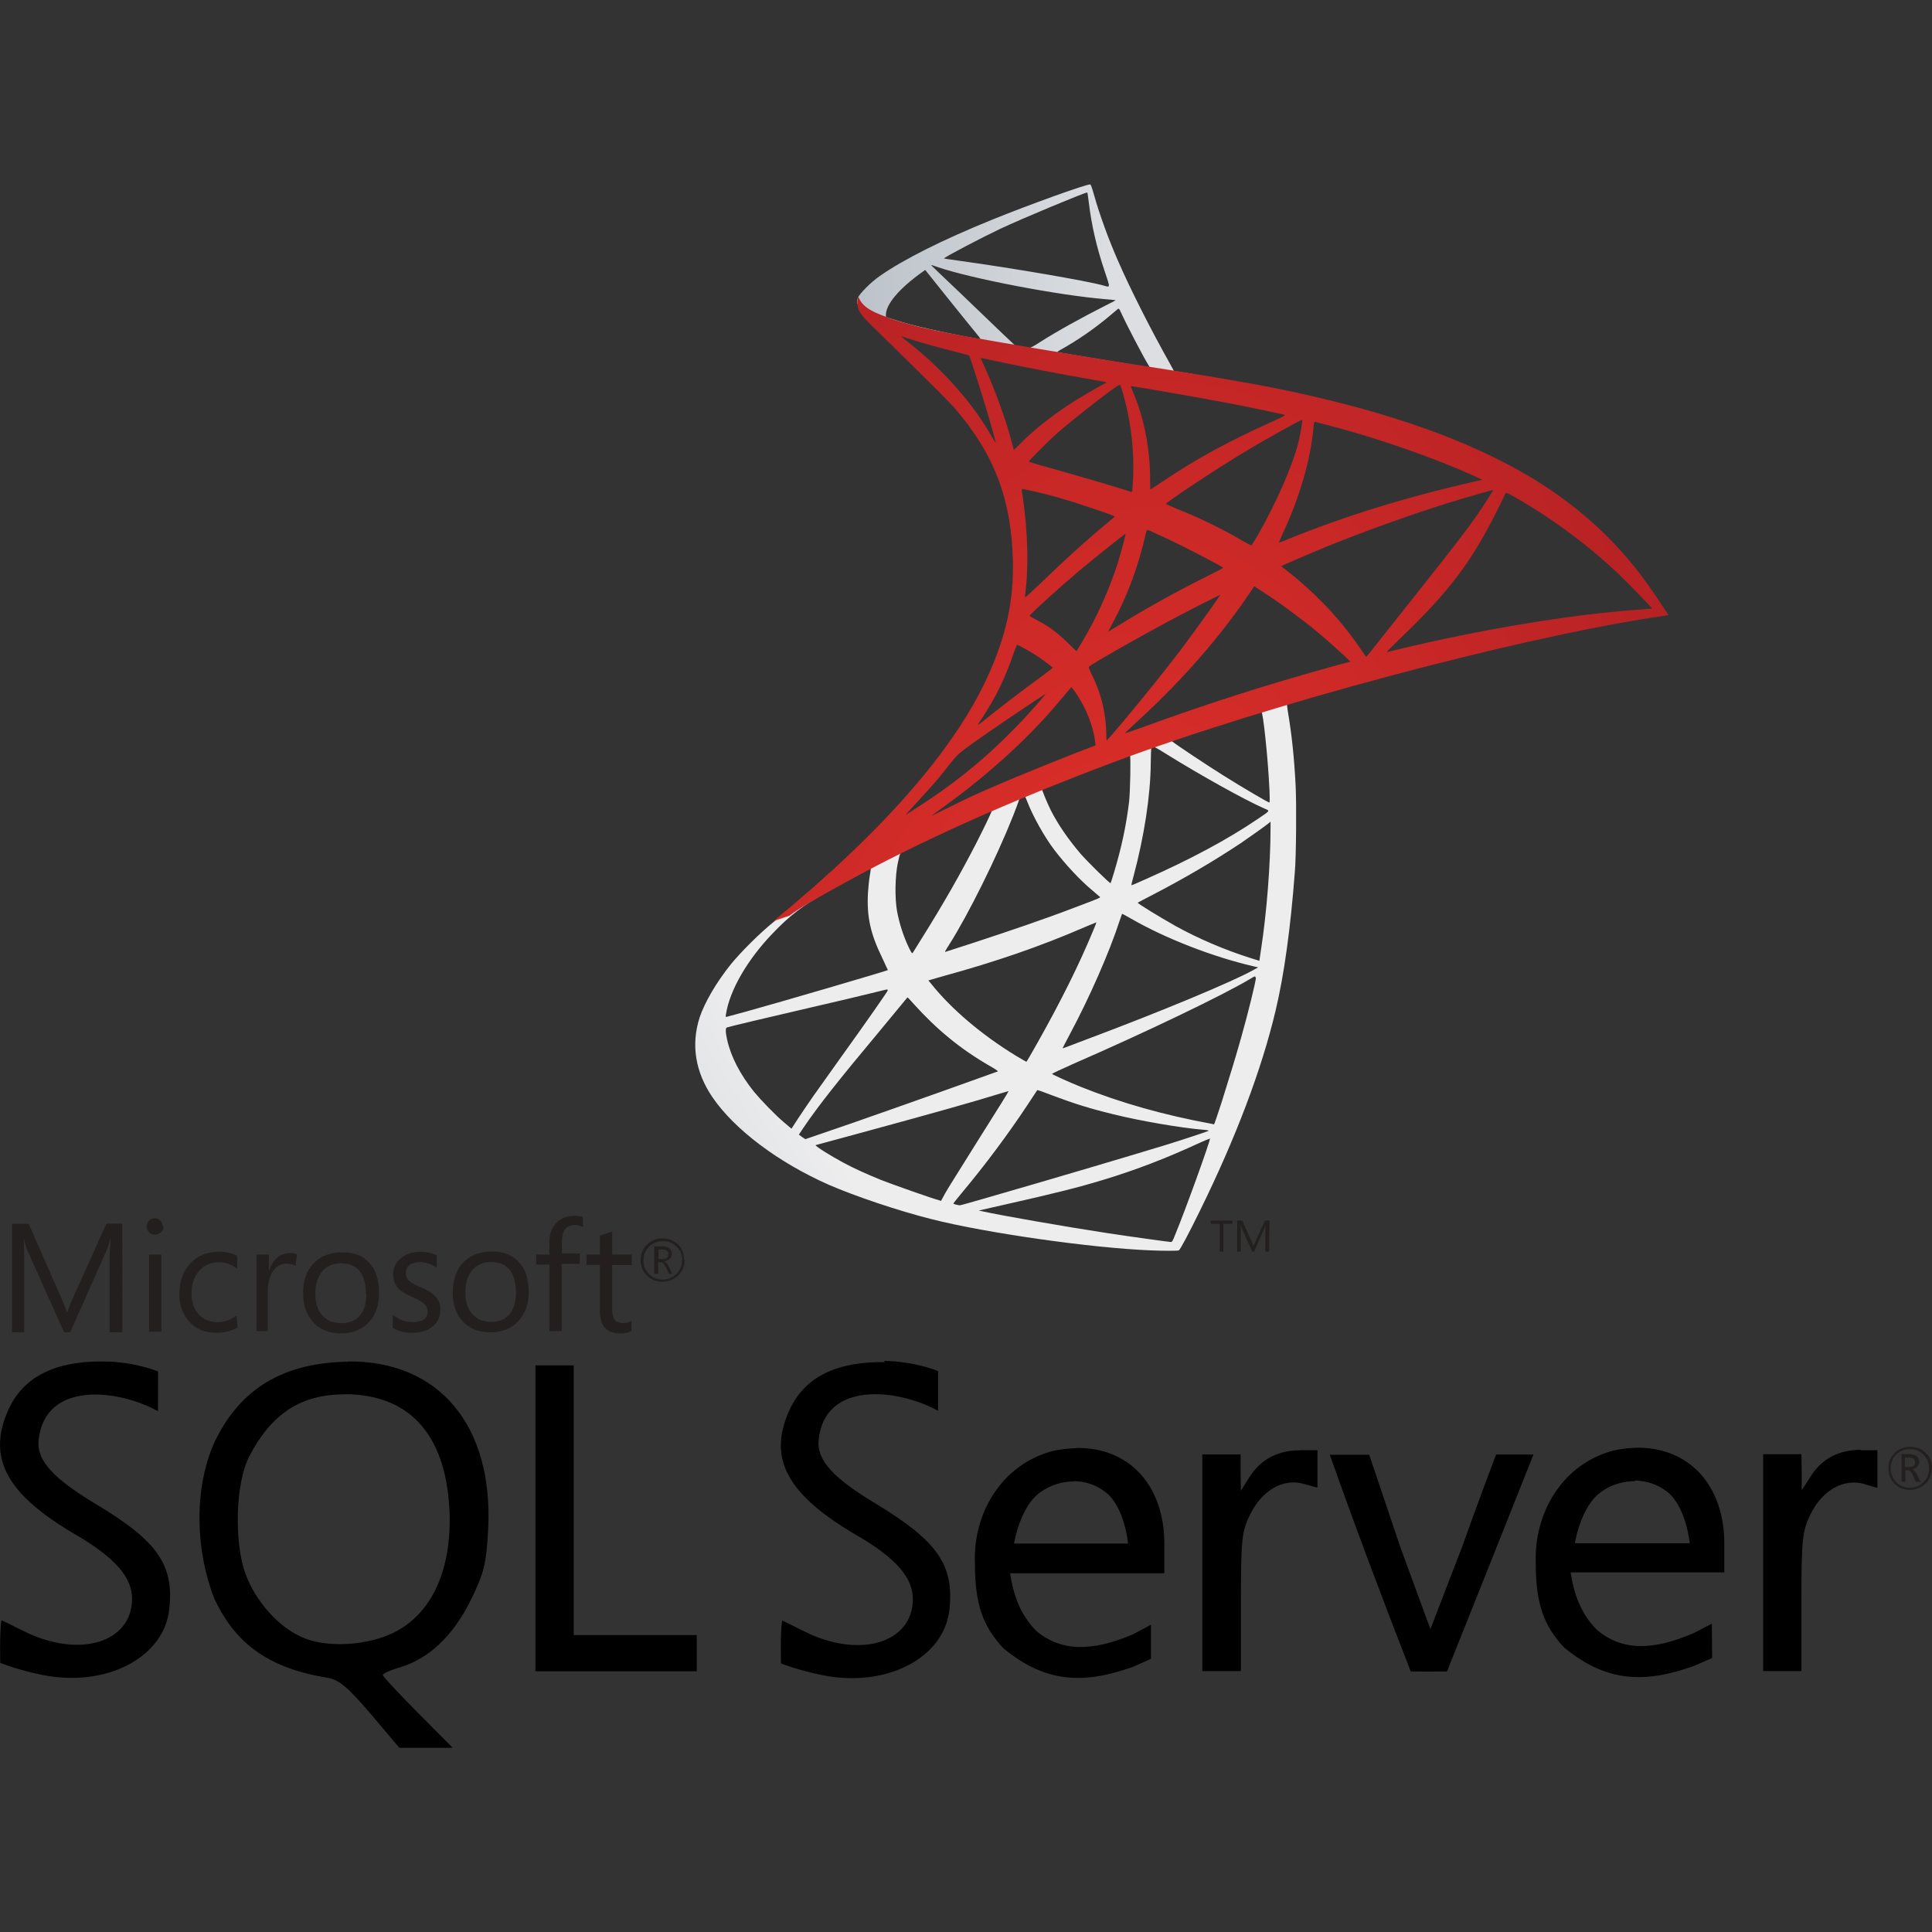 <?xml version="1.0" encoding="utf-8"?>
<!-- Generator: Adobe Illustrator 16.0.0, SVG Export Plug-In . SVG Version: 6.00 Build 0)  -->
<!DOCTYPE svg PUBLIC "-//W3C//DTD SVG 1.1 Basic//EN" "http://www.w3.org/Graphics/SVG/1.1/DTD/svg11-basic.dtd">
<svg version="1.1" baseProfile="basic" id="Ebene_1"
	 xmlns="http://www.w3.org/2000/svg" xmlns:xlink="http://www.w3.org/1999/xlink" x="0px" y="0px" width="170px" height="170px"
	 viewBox="0 0 170 170" xml:space="preserve">
<rect x="0" y="0" width="170" height="170" fill="#333333" stroke="none"/>
<g>
	<path d="M9.151,119.799c-4.304-0.059-7.098,1.352-8.403,4.226c-1.921,4.236-0.209,7.44,5.913,11.013
		c3.436,2.008,4.96,3.737,4.96,5.631c0,3.909-4.73,5.297-9.605,2.819c-0.991-0.499-1.841-0.913-1.891-0.913
		c-0.175,1.098-0.1,3.742-0.1,3.742s1.497,0.623,3.742,1.072c5.579,1.098,10.644-1.521,11.123-5.763
		c0.444-3.915-1.003-6.011-6.447-9.278c-3.643-2.191-5.25-3.785-5.045-5.664c0.566-5.189,6.973-4.465,10.503-2.51l0.013-3.492
		c0,0-1.946-0.844-4.74-0.883H9.151z M30.589,119.823c-0.257,0-0.524,0.007-0.789,0.024c-5.289,0.287-8.857,2.62-10.978,7.166
		c-1.796,4.116-1.597,9.495,0.025,13.617c1.846,4.041,4.89,6.177,9.93,6.992c1.048,0.176,1.771,0.773,3.842,3.187l2.52,2.981h4.693
		l-3.076-3.094c-1.691-1.704-3.076-3.193-3.076-3.309c0-0.125,0.649-0.424,1.439-0.648c2.62-0.773,4.74-2.794,6.262-5.863
		c1.223-2.469,1.397-3.218,1.572-6.287c0.474-9.156-4.316-14.869-12.35-14.794L30.589,119.823z M77.877,119.854
		c-4.316-0.061-7.11,1.348-8.408,4.221c-1.946,4.242-0.225,7.439,5.913,11.016c3.443,1.996,4.94,3.717,4.94,5.613
		c0,3.892-4.74,5.289-9.605,2.818c-0.998-0.498-1.846-0.923-1.896-0.923c-0.174,1.099-0.1,3.768-0.1,3.768s1.472,0.599,3.717,1.048
		c5.563,1.098,10.628-1.521,11.102-5.764c0.424-3.941-1.023-6.037-6.461-9.33c-3.643-2.195-5.264-3.793-5.04-5.664
		c0.549-5.189,6.96-4.465,10.503-2.52v-3.492c0,0-1.971-0.849-4.766-0.898L77.877,119.854z M47.115,120.141v26.919h14.196v-3.186
		H50.483v-23.733H47.115L47.115,120.141z M30.325,122.68c5.613,0,8.807,3.438,9.206,9.904c0.324,5.369-1.472,9.424-4.94,11.098
		c-2.245,1.082-5.514,1.307-7.659,0.523c-2.195-0.805-4.341-3.094-5.314-5.676c-1.048-2.826-0.898-8.053,0.324-10.398
		c1.946-3.742,4.541-5.438,8.333-5.438L30.325,122.68z M144.065,127.388c-0.674,0.01-1.348,0.09-2.07,0.242
		c-4.491,1.173-7.011,5.438-6.861,9.88c0,3.691,0.724,5.538,2.495,7.459c3.643,2.994,6.96,3.219,11.426,1.622l1.598-0.698
		l-0.025-3.02l-1.597,0.824c-3.617,1.571-6.337,1.571-8.532-0.3c-1.397-1.423-1.996-3.094-2.296-5.04h13.522v-2.518
		c0-5.227-3.168-8.524-7.759-8.452H144.065z M94.692,127.433c-0.674,0.01-1.348,0.09-2.046,0.241
		c-4.491,1.174-7.036,5.457-6.861,9.873c0,3.707,0.723,5.546,2.495,7.479c3.643,3.007,6.961,3.233,11.427,1.637
		c0.773-0.332,1.571-0.706,1.571-0.706v-2.994l-1.571,0.836c-3.618,1.547-6.337,1.547-8.533-0.299
		c-1.396-1.422-1.995-3.119-2.295-5.064h13.574v-2.57c0-5.239-3.155-8.532-7.751-8.457L94.692,127.433z M163.75,127.572
		c-1.946,0-3.443,0.781-4.416,2.325l-0.798,1.229v-1.571l-0.025-1.597h-3.368v19.086h3.368v-6.088c0-5.563,0.075-6.236,0.823-7.759
		c1.048-2.096,2.894-3.118,4.69-2.62l1.173,0.35v-3.32h-1.522L163.75,127.572z M114.377,127.617c-1.946,0-3.418,0.781-4.416,2.325
		l-0.773,1.232l-0.025-1.597v-1.597h-3.368v19.062h3.396v-6.088c0-5.589,0.075-6.237,0.844-7.76c1.06-2.096,2.914-3.143,4.695-2.619
		l1.197,0.324v-3.293h-1.515L114.377,127.617z M116.996,127.959c2.245,6.361,4.69,12.849,7.136,19.111
		c1.072,0.024,2.12,0.024,3.193,0l3.767-9.432l3.842-9.654h-3.29c0,0-1.465,3.842-2.994,8.133l-2.786,7.235l-2.67-7.285
		l-2.715-8.059h-3.468L116.996,127.959z M143.841,130.279c0.998,0,1.996,0.324,2.844,0.973c1.697,1.322,1.996,4.541,1.996,4.541
		h-10.104c0,0,0.499-3.269,2.345-4.541c0.873-0.623,1.896-0.923,2.919-0.923V130.279z M94.468,130.329
		c0.998,0,1.996,0.324,2.819,0.974c1.696,1.322,1.971,4.516,1.971,4.516H89.23c0,0,0.499-3.27,2.351-4.541
		c0.891-0.624,1.906-0.924,2.911-0.924L94.468,130.329z"/>
	<path fill="#231F1F" d="M58.811,110.36c0-0.14-0.04-0.239-0.117-0.3c-0.087-0.074-0.239-0.112-0.449-0.112h-0.299v0.831h0.362
		C58.642,110.779,58.811,110.64,58.811,110.36 M59.28,112.089h-0.414l-0.275-0.583c-0.149-0.293-0.274-0.439-0.449-0.439h-0.225
		v1.022h-0.349v-2.433h0.673c0.299,0,0.524,0.068,0.674,0.205c0.125,0.117,0.199,0.27,0.199,0.459c0,0.175-0.05,0.324-0.174,0.424
		c-0.125,0.125-0.274,0.199-0.474,0.25v0.024c0.125,0.05,0.274,0.2,0.399,0.449l0.299,0.649L59.28,112.089z M60.039,110.899
		c0-0.481-0.175-0.884-0.499-1.205c-0.324-0.325-0.724-0.481-1.197-0.481c-0.499,0-0.898,0.162-1.223,0.486
		s-0.499,0.724-0.499,1.197c0,0.486,0.15,0.893,0.499,1.218c0.324,0.319,0.724,0.479,1.197,0.479c0.449,0,0.849-0.162,1.198-0.487
		c0.324-0.324,0.499-0.724,0.499-1.207 M60.238,110.889c0,0.524-0.2,0.973-0.574,1.348c-0.375,0.35-0.824,0.549-1.373,0.549
		s-1.023-0.199-1.372-0.549c-0.374-0.375-0.549-0.823-0.549-1.348c0-0.523,0.175-0.998,0.549-1.371
		c0.375-0.375,0.823-0.549,1.372-0.549c0.524,0,0.973,0.174,1.348,0.523c0.374,0.35,0.548,0.799,0.548,1.348 M10.768,117.229H9.645
		v-6.392c0-0.499,0.033-1.118,0.093-1.847H9.712c-0.107,0.424-0.199,0.734-0.287,0.924l-3.243,7.31H5.638l-3.253-7.255
		c-0.09-0.199-0.185-0.529-0.282-0.973H2.078c0.033,0.379,0.05,0.998,0.05,1.855v6.375H1.055v-9.531h1.472l2.919,6.637
		c0.225,0.499,0.367,0.873,0.432,1.123h0.05c0.188-0.524,0.339-0.924,0.454-1.173l2.979-6.611h1.397 M14.2,110.391v6.785h-1.087
		v-6.783h1.085L14.2,110.391z M14.382,107.945c0,0.199-0.075,0.374-0.225,0.499c-0.149,0.124-0.324,0.199-0.523,0.199
		c-0.2,0-0.375-0.075-0.499-0.199c-0.125-0.125-0.225-0.3-0.225-0.524c0-0.199,0.075-0.374,0.2-0.498
		c0.125-0.15,0.299-0.225,0.499-0.225c0.2,0,0.375,0.074,0.499,0.199c0.125,0.125,0.2,0.299,0.2,0.499 M20.894,116.803
		c-0.524,0.324-1.147,0.473-1.871,0.473c-0.973,0-1.771-0.324-2.37-0.973c-0.574-0.623-0.873-1.447-0.873-2.42
		c0-1.123,0.324-2.021,0.948-2.694c0.624-0.698,1.497-1.048,2.57-1.048c0.599,0,1.098,0.125,1.572,0.35v1.122
		c-0.499-0.349-1.048-0.544-1.622-0.544c-0.699,0-1.248,0.25-1.697,0.725c-0.449,0.498-0.698,1.156-0.698,1.982
		c0,0.783,0.199,1.407,0.624,1.871c0.424,0.457,0.973,0.687,1.671,0.687c0.599,0,1.148-0.2,1.672-0.573 M26.008,111.418
		c-0.185-0.15-0.461-0.225-0.823-0.225c-0.449,0-0.813,0.199-1.112,0.6c-0.339,0.448-0.509,1.064-0.509,1.846v3.49h-0.998v-6.736
		h1.09v1.396h0.025c0.157-0.493,0.399-0.873,0.736-1.146c0.299-0.25,0.648-0.375,1.033-0.375c0.299,0,0.524,0.035,0.674,0.096
		 M32.186,113.806c0-0.874-0.175-1.534-0.574-1.996c-0.374-0.432-0.898-0.653-1.597-0.653c-0.673,0-1.222,0.225-1.622,0.674
		c-0.424,0.474-0.648,1.147-0.648,2.011c0,0.823,0.225,1.459,0.624,1.913c0.424,0.449,0.973,0.674,1.672,0.674
		c0.723,0,1.272-0.225,1.646-0.699c0.374-0.448,0.549-1.098,0.549-1.92 M33.358,113.758c0,1.073-0.299,1.946-0.898,2.596
		c-0.624,0.648-1.447,0.973-2.47,0.973s-1.846-0.324-2.445-0.998c-0.586-0.648-0.873-1.473-0.873-2.495
		c0-1.197,0.324-2.096,0.998-2.744c0.609-0.599,1.432-0.898,2.46-0.898c1.006,0,1.796,0.3,2.37,0.923
		c0.574,0.624,0.849,1.497,0.849,2.596 M38.737,115.305c0,0.549-0.209,1.023-0.624,1.373c-0.449,0.398-1.073,0.598-1.866,0.598
		c-0.649,0-1.212-0.148-1.689-0.424v-1.172c0.536,0.449,1.123,0.648,1.771,0.648c0.874,0,1.298-0.3,1.298-0.948
		c0-0.249-0.1-0.474-0.282-0.649c-0.182-0.174-0.549-0.373-1.105-0.623c-0.574-0.25-0.973-0.499-1.223-0.773
		c-0.274-0.299-0.424-0.724-0.424-1.223c0-0.574,0.225-1.022,0.674-1.396c0.449-0.375,1.023-0.566,1.721-0.566
		c0.549,0,1.023,0.1,1.447,0.307v1.098c-0.449-0.324-0.948-0.494-1.522-0.494c-0.374,0-0.648,0.075-0.873,0.25
		c-0.225,0.174-0.324,0.406-0.324,0.686c0,0.3,0.092,0.531,0.274,0.699c0.162,0.149,0.499,0.349,1.023,0.573
		c0.574,0.232,0.998,0.481,1.247,0.749c0.325,0.324,0.499,0.732,0.499,1.247 M45.396,113.691c0-0.874-0.199-1.535-0.581-1.996
		c-0.375-0.425-0.918-0.648-1.597-0.648c-0.674,0-1.223,0.224-1.622,0.674c-0.439,0.473-0.649,1.146-0.649,2.02
		c0,0.809,0.207,1.447,0.624,1.896c0.417,0.449,0.956,0.674,1.647,0.674c0.723,0,1.262-0.225,1.637-0.699
		c0.374-0.448,0.549-1.098,0.549-1.92 M46.526,113.641c0,1.083-0.299,1.946-0.908,2.607c-0.624,0.648-1.447,0.99-2.47,0.99
		s-1.846-0.332-2.445-0.985c-0.574-0.624-0.873-1.46-0.873-2.495c0-1.172,0.337-2.096,0.998-2.744
		c0.624-0.599,1.437-0.898,2.47-0.898c1.013,0,1.796,0.324,2.37,0.949c0.574,0.623,0.849,1.496,0.849,2.594 M51.307,107.971
		c-0.209-0.113-0.449-0.176-0.724-0.176c-0.749,0-1.138,0.484-1.138,1.447v1.049h1.572v0.922H49.42v5.916h-1.078v-5.863h-1.16
		v-0.873h1.158v-1.098c0-0.748,0.234-1.338,0.698-1.764c0.399-0.375,0.888-0.549,1.472-0.549c0.324,0,0.599,0.032,0.773,0.112
		 M55.575,117.109c-0.25,0.148-0.599,0.225-1.023,0.225c-1.172,0-1.771-0.674-1.771-2.01v-4.016h-1.172v-0.916h1.172v-1.672
		c0.35-0.1,0.699-0.225,1.085-0.349v2.021h1.722v0.924h-1.722v3.836c0,0.465,0.075,0.773,0.225,0.974c0.157,0.2,0.424,0.3,0.778,0.3
		c0.25,0,0.499-0.075,0.699-0.225 M168.51,128.676c0-0.15-0.05-0.245-0.124-0.311c-0.101-0.074-0.25-0.104-0.449-0.104h-0.324v0.823
		h0.398c0.337,0,0.507-0.145,0.507-0.424 M168.991,130.392h-0.424l-0.249-0.589c-0.135-0.289-0.274-0.437-0.435-0.437h-0.225v1.022
		h-0.339v-2.438h0.674c0.299,0,0.531,0.075,0.688,0.21c0.124,0.114,0.199,0.27,0.199,0.456c0,0.176-0.05,0.314-0.175,0.425
		c-0.1,0.124-0.257,0.199-0.449,0.245c0.143,0.023,0.274,0.174,0.409,0.448l0.324,0.648V130.392z M169.74,129.193
		c0-0.483-0.167-0.883-0.499-1.205c-0.324-0.324-0.724-0.474-1.197-0.474c-0.484,0-0.886,0.175-1.205,0.491
		c-0.325,0.325-0.481,0.725-0.481,1.198c0,0.486,0.174,0.894,0.498,1.218c0.325,0.324,0.724,0.486,1.198,0.486
		c0.474,0,0.873-0.165,1.197-0.486c0.324-0.324,0.499-0.725,0.499-1.208 M169.975,129.201c0,0.549-0.175,0.998-0.549,1.348
		s-0.823,0.549-1.372,0.549s-0.998-0.175-1.357-0.549c-0.35-0.35-0.529-0.799-0.529-1.348s0.186-0.998,0.55-1.347
		c0.374-0.374,0.823-0.55,1.372-0.55c0.536,0,0.987,0.176,1.347,0.524c0.375,0.35,0.564,0.798,0.564,1.347"/>
	
		<linearGradient id="SVGID_1_" gradientUnits="userSpaceOnUse" x1="-244.259" y1="822.617" x2="-147.538" y2="879.767" gradientTransform="matrix(0.67 0 0 -0.67 172.689 691.08)">
		<stop  offset="0" style="stop-color:#909CA9"/>
		<stop  offset="1" style="stop-color:#EDEDEE"/>
	</linearGradient>
	<path fill="url(#SVGID_1_)" d="M115.26,60.021l-18.786,6.122L80.14,73.359l-4.576,1.21c-1.16,1.123-2.39,2.246-3.702,3.368
		c-1.439,1.272-2.794,2.395-3.827,3.218c-1.148,0.923-2.852,2.62-3.725,3.692c-1.297,1.621-2.295,3.344-2.744,4.666
		c-0.773,2.395-0.399,4.789,1.123,7.035c1.946,2.844,5.788,5.738,10.254,7.709c2.295,0.998,6.138,2.295,9.032,3.019
		c4.814,1.223,14.12,2.545,19.26,2.745c1.048,0.049,2.445,0.049,2.495,0c0.124-0.075,0.923-1.572,1.846-3.469
		c3.169-6.437,5.439-12.449,6.662-17.613c0.748-3.119,1.322-7.26,1.696-12.2c0.124-1.372,0.149-5.988,0.074-7.534
		c-0.124-2.545-0.349-4.616-0.698-6.662c-0.05-0.299-0.075-0.574-0.05-0.574c0.075-0.05,0.249-0.1,2.545-0.773l-0.449-1.073
		L115.26,60.021z M110.969,62.541c0.169,0,0.623,4.351,0.74,7.11c0.025,0.589,0.021,0.965-0.015,0.965
		c-0.112,0-2.404-1.347-4.031-2.37c-1.423-0.891-4.117-2.679-4.541-3.019c-0.137-0.105-0.125-0.11,1.038-0.509
		c1.976-0.681,6.661-2.181,6.811-2.181L110.969,62.541z M101.396,65.677c0.125,0,0.454,0.182,1.235,0.673
		c2.943,1.834,6.91,4.042,8.607,4.785c0.523,0.232,0.599,0.143-0.624,0.966c-2.595,1.759-5.813,3.488-9.755,5.239
		c-0.674,0.309-1.272,0.559-1.297,0.559c-0.025,0,0.049-0.349,0.174-0.778c0.948-3.543,1.497-7.115,1.522-9.979
		c0.024-1.422,0.024-1.427,0.149-1.459l0.025-0.025L101.396,65.677z M99.425,66.431c0.087,0.075,0.025,3.243-0.075,4.117
		c-0.249,2.07-0.658,3.992-1.307,6.162c-0.155,0.524-0.3,0.973-0.325,0.998c-0.057,0.05-1.995-1.846-2.645-2.595
		c-1.103-1.297-1.976-2.57-2.611-3.817c-0.324-0.648-0.839-1.896-0.791-1.946c0.22-0.175,7.701-3.069,7.759-2.994L99.425,66.431z
		 M90.148,70.073h0.038c0.024,0.025,0.125,0.25,0.22,0.499c0.474,1.222,1.472,3.043,2.37,4.216c0.973,1.272,2.22,2.62,3.293,3.518
		l0.698,0.599c0.1,0.075,0.125,0.075-2.195,0.948c-2.67,1.023-5.613,2.021-8.957,3.119l-2.395,0.773
		c-0.125,0.05-0.075-0.025,0.299-0.624c1.672-2.62,4.191-7.709,5.613-11.302c0.25-0.624,0.475-1.247,0.524-1.397
		c0.075-0.2,0.125-0.274,0.324-0.374c0.125-0.05,0.2-0.075,0.25-0.075L90.148,70.073z M87.305,71.246
		c0.037,0.025-0.684,1.547-1.389,2.919c-1.373,2.67-2.869,5.314-4.89,8.533l-0.699,1.123c-0.075,0.1-0.1,0.075-0.324-0.374
		c-0.474-0.973-0.873-2.171-1.073-3.293s-0.175-3.044,0.075-4.241c0.2-0.898,0.175-0.873,0.599-1.073
		c1.821-0.948,7.684-3.692,7.759-3.643L87.305,71.246z M111.797,72.244v0.599c0,3.168-0.342,7.51-0.833,10.678
		c-0.075,0.549-0.15,0.998-0.15,1.023l-0.873-0.274c-2.12-0.674-4.44-1.647-6.512-2.794c-1.372-0.773-3.368-1.996-3.318-2.046
		c0.025-0.025,0.6-0.324,1.323-0.698c2.794-1.447,5.463-3.019,7.783-4.566c0.874-0.599,2.171-1.522,2.47-1.771l0.225-0.2
		L111.797,72.244z M76.582,76.438c0.057,0,0.042,0.107-0.05,0.631c-0.063,0.349-0.132,1.048-0.16,1.521
		c-0.112,2.071,0.225,3.598,1.255,5.693c0.274,0.582,0.499,1.073,0.499,1.078c-0.125,0.08-9.505,2.83-12.45,3.642l-1.721,0.465
		c-0.1,0.024-0.125,0.004-0.075-0.235c0.324-2.095,1.896-4.815,4.116-7.11c1.472-1.546,2.645-2.445,4.666-3.592
		c1.447-0.823,3.667-2.071,3.842-2.121l0.025-0.025L76.582,76.438z M98.731,80.404c0.01-0.01,0.356,0.175,0.773,0.417
		c3.033,1.754,7.265,3.398,10.877,4.224l0.325,0.075l-0.449,0.25c-1.887,1.048-8.094,3.63-14.436,6.008l-2.006,0.761
		c-0.175,0.065-0.319,0.112-0.319,0.1c0-0.015,0.262-0.519,0.581-1.118c1.781-3.317,3.558-7.367,4.466-10.178
		c0.1-0.274,0.18-0.524,0.188-0.532V80.404z M96.474,81.143c0.01,0.01-0.101,0.31-0.25,0.662c-1.234,2.994-2.856,6.262-4.922,9.929
		c-0.524,0.948-0.974,1.696-0.988,1.696s-0.444-0.249-0.948-0.549c-3.014-1.846-5.678-4.116-7.427-6.312l-0.25-0.3l1.297-0.374
		c4.633-1.272,8.557-2.62,12.464-4.316c0.555-0.225,1.014-0.424,1.023-0.424V81.143z M110.502,86.041h0.008
		c0,0.299-0.724,3.242-1.322,5.338c-0.499,1.771-0.924,3.144-1.696,5.613c-0.35,1.073-0.649,1.972-0.674,1.946l-0.2-0.05
		c-4.216-0.773-8.008-1.846-11.551-3.268c-0.998-0.4-2.42-1.049-2.495-1.123c-0.024-0.025,0.823-0.424,1.896-0.898
		c6.462-2.819,13.147-6.037,15.442-7.41c0.275-0.174,0.475-0.274,0.524-0.274L110.502,86.041z M78.119,87.139
		c0.038,0.024-1.771,2.619-4.298,6.137l-2.291,3.219c-0.381,0.549-0.958,1.396-1.287,1.896l-0.599,0.923l-0.649-0.549
		c-0.749-0.623-2.046-1.971-2.645-2.694c-1.223-1.521-2.046-3.118-2.37-4.591c-0.15-0.673-0.15-1.022-0.025-1.072
		c0.2-0.074,3.992-0.973,7.56-1.797c1.971-0.448,4.241-0.998,5.064-1.197s1.497-0.373,1.497-0.35L78.119,87.139z M79.94,87.836
		l0.457,0.5c2.046,2.27,4.117,3.967,6.661,5.438c0.449,0.249,0.773,0.474,0.749,0.499c-0.101,0.05-8.782,3.144-12.799,4.541
		c-2.271,0.773-4.117,1.422-4.142,1.422s-0.149-0.1-0.299-0.199l-0.274-0.2l0.399-0.599c1.323-1.946,2.994-4.066,6.662-8.458
		l2.495-3.019L79.94,87.836z M91.271,95.92c0.01-0.025,0.644,0.199,1.41,0.499c1.851,0.698,3.303,1.147,5.264,1.622
		c2.415,0.598,5.9,1.197,7.966,1.371c0.317,0.025,0.475,0.051,0.424,0.1c-0.092,0.051-2.183,0.749-3.717,1.223
		c-2.445,0.749-9.897,2.969-15.978,4.716c-1.127,0.325-2.09,0.599-2.145,0.599c-0.132,0.025-0.608-0.1-0.608-0.149
		c0-0.024,0.342-0.449,0.755-0.948c2.046-2.445,4.092-5.189,5.788-7.759l0.873-1.322L91.271,95.92z M88.759,95.994
		c0.025,0-0.973,1.622-2.744,4.416l-1.871,2.994c-0.274,0.449-0.724,1.148-0.948,1.547l-0.399,0.724l-0.2-0.075
		c-0.524-0.125-4.117-1.396-5.064-1.771c-1.173-0.474-2.396-1.022-3.318-1.521c-1.123-0.599-2.545-1.497-2.445-1.547
		c0.05,0,1.971-0.549,4.316-1.172c6.237-1.697,9.68-2.67,11.925-3.369c0.424-0.125,0.773-0.225,0.799-0.225H88.759z
		 M106.445,100.164h0.024c0.065,0.149-2.245,6.529-3.093,8.553c-0.175,0.463-0.25,0.573-0.35,0.568
		c-0.232-0.01-3.572-0.475-5.596-0.783c-3.543-0.537-9.469-1.572-10.963-1.912l-0.349-0.074l2.12-0.481
		c4.548-1.022,6.736-1.571,8.949-2.251c2.794-0.848,5.563-1.92,8.357-3.218c0.437-0.2,0.813-0.35,0.906-0.374L106.445,100.164z"/>
	
		<linearGradient id="SVGID_2_" gradientUnits="userSpaceOnUse" x1="-189.269" y1="994.005" x2="-111.444" y2="994.005" gradientTransform="matrix(0.67 0 0 -0.67 172.689 691.08)">
		<stop  offset="0" style="stop-color:#939FAB"/>
		<stop  offset="1" style="stop-color:#DCDEE1"/>
	</linearGradient>
	<path fill="url(#SVGID_2_)" d="M95.899,16.236c-0.314-0.037-5.356,1.779-8.598,3.094c-4.39,1.784-7.796,3.493-9.899,4.965
		c-0.798,0.556-1.771,1.547-1.921,1.921c-0.05,0.145-0.075,0.31-0.075,0.474l1.896,1.806l4.516,1.447l10.778,1.921l12.324,2.121
		l0.125-1.058l-0.125-0.02L103.3,32.65l-0.325-0.599c-1.671-2.969-3.518-6.611-4.591-9.082c-0.848-1.921-1.646-4.141-2.095-5.738
		c-0.275-0.948-0.3-1.023-0.449-1.023L95.899,16.236z M95.66,16.965h0.024c0.008,0.013,0.065,0.409,0.125,0.881
		c0.239,1.983,0.684,3.909,1.38,5.98c0.523,1.562,0.531,1.472-0.093,1.297c-1.446-0.407-7.94-1.522-12.636-2.17
		c-0.759-0.105-1.387-0.2-1.397-0.207c-0.06-0.075,3.385-1.871,4.915-2.595c1.958-0.923,7.295-3.144,7.684-3.218L95.66,16.965z
		 M81.981,23.322l0.549,0.187c3.019,1.023,10.573,2.47,14.75,2.819c0.474,0.035,0.868,0.075,0.881,0.09
		c0,0.025-0.399,0.225-0.898,0.474c-2.021,1.023-4.241,2.245-5.763,3.218c-0.449,0.299-0.874,0.524-0.924,0.499
		c-0.05,0-0.349-0.05-0.674-0.1l-0.573-0.1l-1.447-1.372c-2.52-2.42-4.465-4.292-5.214-4.99l-0.724-0.699L81.981,23.322z
		 M81.422,23.766l1.996,2.495c1.098,1.372,2.2,2.729,2.445,3.024c0.245,0.292,0.434,0.541,0.424,0.549
		c-0.061,0.042-2.894-0.512-4.401-0.856c-1.542-0.354-2.181-0.524-3.136-0.828l-0.798-0.25v-0.195c0-0.955,1.223-2.37,3.269-3.817
		l0.174-0.125L81.422,23.766z M98.424,27.164c0.061,0,0.125,0.125,0.3,0.514c0.486,1.061,1.996,3.935,2.357,4.491
		c0.12,0.185,0.31,0.2-1.691-0.125c-4.808-0.778-6.361-1.041-6.361-1.073c0-0.015,0.142-0.11,0.319-0.207
		c1.489-0.829,2.993-1.871,4.328-2.999l0.684-0.574c0,0,0.024-0.025,0.05-0.025L98.424,27.164z"/>
	
		<radialGradient id="SVGID_3_" cx="-1346.186" cy="322.147" r="103.327" gradientTransform="matrix(-0.64 -0.1 -0.2 1.28 -703.511 -433.26)" gradientUnits="userSpaceOnUse">
		<stop  offset="0" style="stop-color:#EE352C"/>
		<stop  offset="1" style="stop-color:#A91D22"/>
	</radialGradient>
	<path fill="url(#SVGID_3_)" d="M75.577,26.024c0,0-0.312,0.494-0.018,1.229c0.182,0.455,0.729,0.998,1.333,1.582
		c0,0,6.312,6.155,7.085,7.045c3.492,4.037,5.015,8.009,5.151,13.492c0.075,3.518-0.599,6.611-2.245,10.211
		c-2.968,6.444-9.181,13.552-18.811,21.456l1.397-0.466c0.898-0.681,2.146-1.407,5.04-2.994c6.686-3.663,14.221-7.03,23.451-10.503
		c13.273-4.99,35.128-10.845,47.553-12.749l1.297-0.2l-0.199-0.312c-1.147-1.766-1.921-2.856-2.845-4.012
		c-2.744-3.368-6.037-6.123-10.079-8.388c-5.538-3.111-12.749-5.528-21.88-7.342c-1.722-0.342-5.488-0.988-8.558-1.467
		c-6.512-1.013-10.702-1.697-15.343-2.505c-1.672-0.287-4.142-0.704-5.788-1.061c-0.874-0.185-2.495-0.574-3.767-1.008
		c-1.048-0.424-2.52-0.823-2.844-2.021L75.577,26.024z M79.236,29.574c0.008-0.007,0.245,0.065,0.534,0.165
		c0.531,0.179,1.235,0.392,2.053,0.619c0.574,0.162,1.223,0.329,1.871,0.499c0.873,0.219,1.572,0.407,1.572,0.417
		c0.1,0.107,1.547,4.683,2.021,6.437c0.199,0.674,0.324,1.232,0.324,1.248c0,0.01-0.174-0.237-0.35-0.549
		c-1.646-2.919-4.291-5.888-7.309-8.273c-0.374-0.274-0.674-0.549-0.674-0.549L79.236,29.574z M86.227,31.505
		c0.075-0.005,0.39,0.05,0.764,0.132c2.42,0.534,6.736,1.367,9.518,1.836c0.462,0.075,0.844,0.149,0.844,0.174
		s-0.175,0.125-0.385,0.225c-0.448,0.225-2.345,1.347-2.969,1.771c-1.571,1.048-2.993,2.17-4.017,3.193
		c-0.398,0.399-0.748,0.749-0.773,0.749c0,0-0.075-0.25-0.149-0.549c-0.499-1.996-1.572-4.915-2.52-6.961
		c-0.15-0.324-0.274-0.624-0.274-0.648h0.024L86.227,31.505z M98.526,33.843c0.08,0.025,0.232,0.506,0.504,1.579
		c0.52,2.056,0.762,4.366,0.679,6.497c-0.024,0.599-0.06,1.148-0.082,1.228l-0.045,0.15l-0.748-0.237
		c-1.522-0.474-3.992-1.197-6.113-1.796c-1.222-0.324-2.195-0.624-2.195-0.648c0-0.075,1.746-1.846,2.495-2.495
		c1.447-1.272,5.314-4.291,5.464-4.241L98.526,33.843z M99.5,33.982c0.045-0.04,5.88,0.973,8.532,1.477
		c1.971,0.379,4.832,0.978,5.005,1.048c0.082,0.037-0.212,0.199-1.163,0.624c-3.755,1.696-6.536,3.206-9.301,5.057
		c-0.724,0.486-1.332,0.883-1.347,0.883c-0.011,0-0.021-0.404-0.025-0.898c0-2.699-0.536-5.421-1.521-7.719
		c-0.107-0.25-0.188-0.462-0.175-0.474L99.5,33.982z M114.584,36.966c0.045,0.025-0.146,1.172-0.313,1.871
		c-0.517,2.096-1.884,5.239-3.567,8.208c-0.3,0.499-0.566,0.948-0.599,0.948c-0.03,0-0.414-0.2-0.849-0.449
		c-1.654-0.973-3.522-1.896-5.573-2.719c-0.574-0.25-1.061-0.449-1.085-0.474c-0.093-0.1,4.466-3.119,6.886-4.565
		c1.934-1.173,5.047-2.894,5.1-2.844V36.966z M115.664,37.116c0.13,0,2.719,0.699,4.054,1.098c3.333,0.998,7.176,2.395,9.67,3.518
		l1.036,0.474L129.7,42.38c-6.088,1.397-11.327,3.019-16.366,5.065c-0.399,0.174-0.773,0.299-0.799,0.299s0.125-0.325,0.3-0.724
		c1.521-3.218,2.495-6.586,2.744-9.456c0.024-0.274,0.075-0.474,0.125-0.474L115.664,37.116z M89.949,43.031
		c0.042-0.042,2.011,0.419,3.084,0.724c1.614,0.454,5.05,1.604,5.052,1.696c0,0.015-0.399,0.35-0.849,0.731
		c-1.871,1.554-3.642,3.179-5.787,5.25c-0.649,0.613-1.198,1.112-1.223,1.112c-0.025,0-0.05-0.09-0.025-0.199
		c0.324-2.385,0.25-5.449-0.199-8.565c-0.075-0.399-0.101-0.729-0.075-0.749H89.949z M131.414,43.069
		c0.024,0.03-0.918,1.504-1.505,2.345c-0.855,1.228-2.095,2.837-4.925,6.395l-3.72,4.695c-0.557,0.719-1.03,1.297-1.048,1.297
		c-0.01,0-0.199-0.25-0.399-0.561c-1.597-2.378-3.492-4.466-5.745-6.347c-0.417-0.349-0.894-0.724-1.048-0.848
		c-0.162-0.1-0.292-0.225-0.292-0.225c0-0.025,2.407-1.073,4.246-1.821c3.203-1.297,7.585-2.869,10.853-3.867
		c1.731-0.524,3.567-1.048,3.593-1.023L131.414,43.069z M132.497,43.355c0.05-0.01,0.398,0.157,0.808,0.394
		c3.451,1.971,6.837,4.516,9.491,7.123c0.756,0.736,2.606,2.662,2.579,2.677c-0.007,0.005-0.648,0.055-1.422,0.112
		c-5.978,0.449-13.622,1.722-20.981,3.493c-0.499,0.125-0.931,0.224-0.958,0.224c-0.03,0,0.519-0.548,1.215-1.222
		c4.323-4.142,6.294-6.761,8.614-11.452l0.649-1.322L132.497,43.355z M100.896,46.599c0.2,0.045,2.038,0.898,3.431,1.597
		c1.272,0.641,3.219,1.667,3.318,1.756c0.024,0.012-0.648,0.367-1.497,0.788c-2.67,1.335-4.939,2.595-7.335,4.052
		c-0.674,0.417-1.247,0.758-1.247,0.758c-0.05,0-0.025-0.05,0.349-0.748c1.272-2.32,2.296-5.102,2.895-7.816
		c0.05-0.242,0.125-0.39,0.175-0.379L100.896,46.599z M99.038,46.933c0.05,0.04-0.424,1.796-0.724,2.734
		c-0.574,1.796-1.547,4.062-2.495,5.763c-0.225,0.399-0.549,0.985-0.748,1.302l-0.35,0.574l-0.798-0.773
		c-0.924-0.894-1.672-1.452-2.645-1.946c-0.374-0.194-0.674-0.374-0.674-0.399c0-0.12,2.42-2.32,4.291-3.905
		c1.348-1.133,4.167-3.388,4.191-3.353L99.038,46.933z M110.34,51.574l0.698,0.449c1.597,1.033,3.468,2.42,4.915,3.612
		c0.799,0.674,2.37,2.071,2.694,2.408l0.175,0.18l-1.147,0.299c-6.486,1.796-11.526,3.418-17.39,5.563
		c-0.648,0.225-1.197,0.424-1.247,0.424c-0.075,0-0.149,0.075,1.297-1.272c3.768-3.468,7.061-7.26,9.556-10.953l0.499-0.749
		L110.34,51.574z M107.371,52.317c0.05,0.035-1.921,2.774-3.068,4.321c-1.373,1.851-3.867,4.945-5.564,6.961
		c-0.698,0.838-1.321,1.537-1.347,1.547c-0.025,0.015-0.05-0.192-0.05-0.519c0-1.722-0.424-3.561-1.198-5.115
		c-0.324-0.656-0.374-0.816-0.299-0.873c0.274-0.25,4.416-2.604,7.035-4.002c1.797-0.96,4.541-2.357,4.591-2.325L107.371,52.317z
		 M89.433,56.713c0.05,0,0.375,0.165,0.749,0.369c0.923,0.499,1.721,1.056,2.444,1.654c0.025,0.025-0.349,0.324-0.823,0.674
		c-1.347,0.973-3.393,2.52-4.565,3.46c-1.247,0.998-1.297,1.028-1.147,0.811c0.948-1.435,1.422-2.245,1.921-3.286
		c0.449-0.923,0.873-2.016,1.197-2.969c0.15-0.395,0.274-0.716,0.3-0.716L89.433,56.713z M94.223,60.463
		c0.075-0.013,0.175,0.11,0.549,0.684c0.823,1.223,1.447,2.819,1.597,4.142l0.025,0.299l-1.946,0.749
		c-3.468,1.372-6.687,2.694-8.856,3.692c-0.599,0.274-1.671,0.798-2.37,1.147c-0.698,0.349-1.272,0.624-1.272,0.624
		s0.449-0.35,0.973-0.724c4.266-3.069,7.933-6.462,10.678-9.83c0.299-0.349,0.573-0.673,0.599-0.698h0.024V60.463z M92.027,61.012
		c0.05,0.05-1.571,1.889-2.669,3.004c-2.72,2.794-5.439,4.99-8.807,7.135L79.703,71.7c-0.075,0.075,0.025-0.075,1.522-1.696
		c0.923-0.998,1.646-1.846,2.445-2.894c0.549-0.674,0.649-0.773,1.422-1.348c2.095-1.521,6.91-4.765,6.96-4.715L92.027,61.012z"/>
	<path fill="#231F1F" d="M108.441,107.688h-0.791v2.444h-0.324v-2.444h-0.786v-0.29h1.896 M111.665,110.136h-0.325v-1.839
		c0-0.143,0.013-0.324,0.03-0.529h-0.01c-0.03,0.125-0.055,0.21-0.08,0.266l-0.936,2.103h-0.157l-0.936-2.089
		c-0.024-0.057-0.05-0.148-0.08-0.279h-0.007c0.01,0.107,0.013,0.287,0.013,0.534v1.834h-0.31v-2.737h0.448l0.849,1.912
		c0.075,0.142,0.125,0.249,0.125,0.324h0.024c0.051-0.15,0.101-0.26,0.125-0.335l0.873-1.903h0.399"/>
</g>
<g>
</g>
<g>
</g>
<g>
</g>
<g>
</g>
<g>
</g>
<g>
</g>
</svg>
